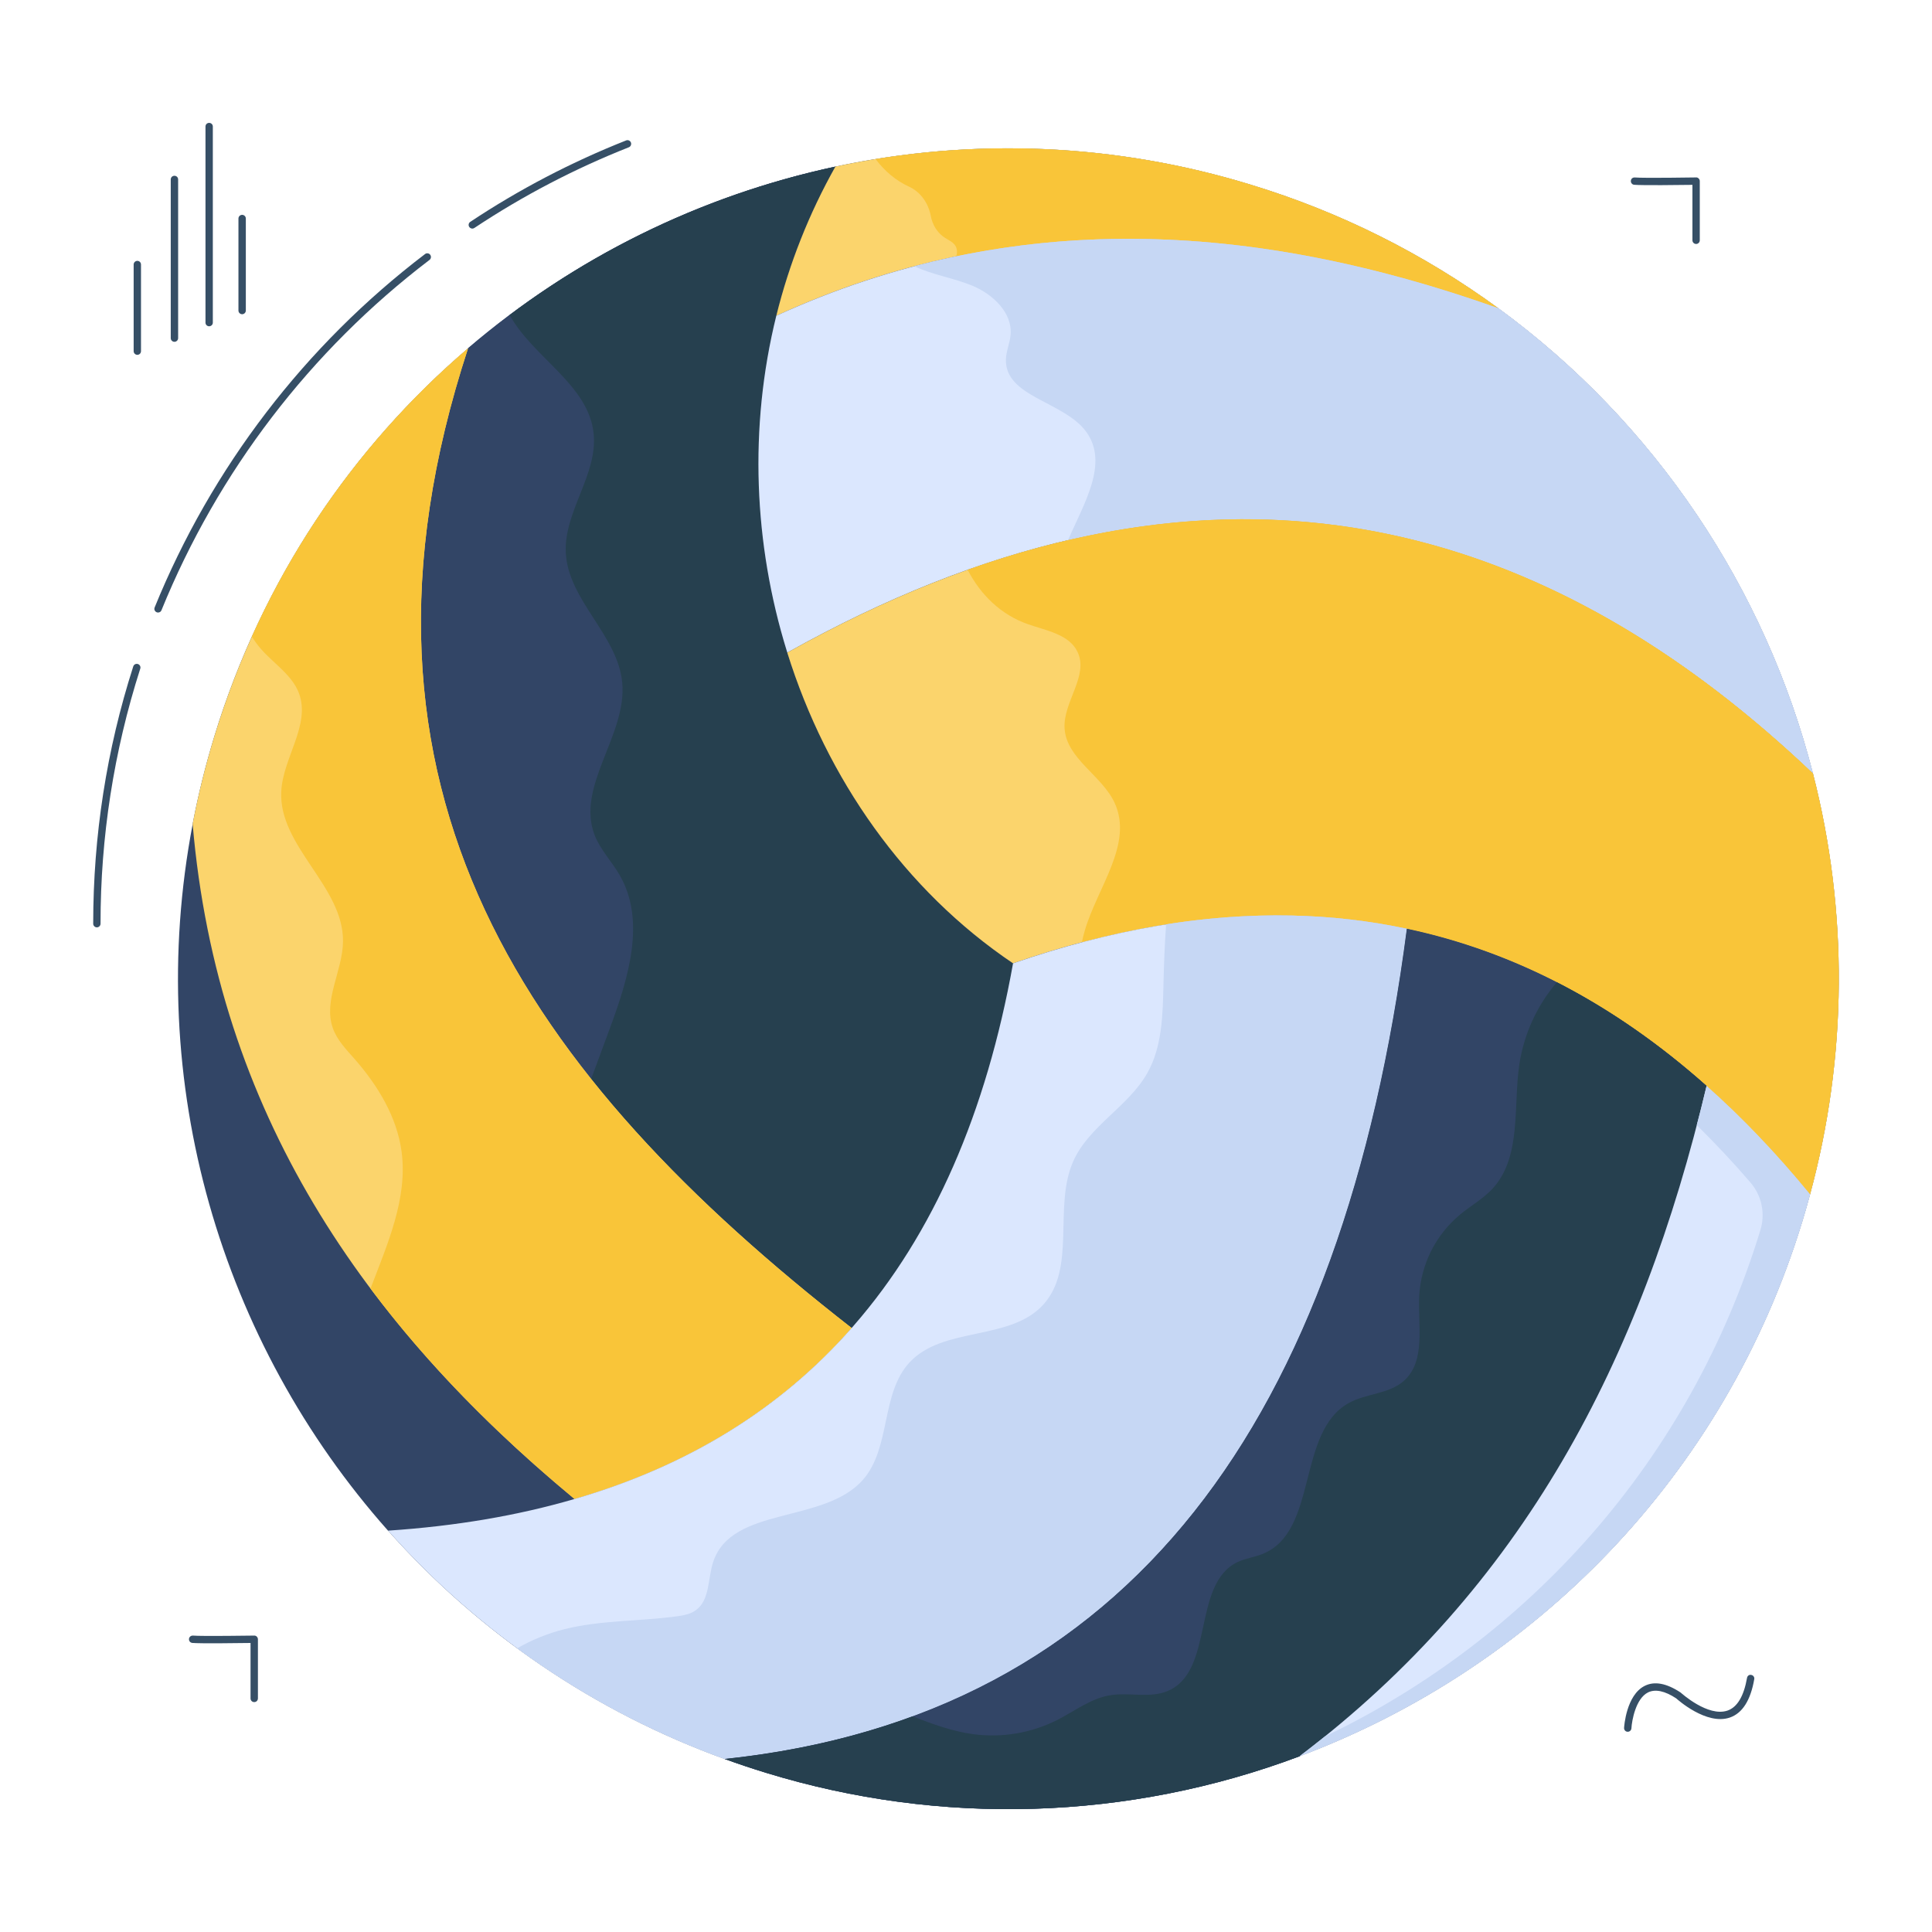 <svg width="50" height="50" viewBox="0 0 50 50" fill="none" xmlns="http://www.w3.org/2000/svg">
<path d="M6.267 8.132C6.241 8.132 6.217 8.122 6.199 8.104C6.181 8.086 6.171 8.062 6.171 8.037V5.656C6.171 5.63 6.181 5.606 6.199 5.588C6.217 5.571 6.241 5.56 6.267 5.56C6.292 5.56 6.316 5.571 6.334 5.588C6.352 5.606 6.362 5.63 6.362 5.656V8.037C6.362 8.062 6.352 8.086 6.334 8.104C6.316 8.122 6.292 8.132 6.267 8.132ZM5.413 8.444C5.388 8.444 5.363 8.434 5.345 8.416C5.328 8.399 5.318 8.374 5.318 8.349V3.275C5.318 3.249 5.328 3.225 5.345 3.207C5.363 3.19 5.388 3.18 5.413 3.18C5.438 3.18 5.462 3.19 5.48 3.207C5.498 3.225 5.508 3.249 5.508 3.275V8.349C5.508 8.374 5.498 8.399 5.48 8.416C5.462 8.434 5.438 8.444 5.413 8.444ZM4.515 8.846C4.489 8.846 4.465 8.836 4.447 8.818C4.429 8.8 4.419 8.776 4.419 8.751V4.644C4.419 4.619 4.429 4.594 4.447 4.576C4.465 4.559 4.489 4.549 4.515 4.549C4.54 4.549 4.564 4.559 4.582 4.576C4.6 4.594 4.61 4.619 4.61 4.644V8.751C4.61 8.776 4.6 8.8 4.582 8.818C4.564 8.836 4.54 8.846 4.515 8.846ZM3.554 9.183C3.529 9.183 3.505 9.173 3.487 9.155C3.469 9.138 3.459 9.113 3.459 9.088V6.846C3.459 6.821 3.469 6.797 3.487 6.779C3.505 6.761 3.529 6.751 3.554 6.751C3.579 6.751 3.604 6.761 3.622 6.779C3.639 6.797 3.649 6.821 3.649 6.846V9.088C3.649 9.113 3.639 9.138 3.622 9.155C3.604 9.173 3.579 9.183 3.554 9.183ZM42.126 44.818H42.12C42.108 44.817 42.096 44.814 42.084 44.809C42.073 44.803 42.063 44.796 42.055 44.786C42.046 44.777 42.04 44.766 42.036 44.754C42.032 44.742 42.03 44.73 42.031 44.717C42.033 44.683 42.087 43.869 42.565 43.63C42.818 43.503 43.13 43.561 43.495 43.803C43.514 43.819 44.202 44.442 44.707 44.27C44.96 44.183 45.13 43.898 45.213 43.424C45.222 43.372 45.266 43.334 45.323 43.347C45.348 43.351 45.37 43.365 45.384 43.385C45.399 43.406 45.405 43.431 45.4 43.456C45.305 44.005 45.092 44.339 44.768 44.45C44.162 44.657 43.41 43.981 43.379 43.953C43.087 43.761 42.839 43.707 42.65 43.8C42.334 43.958 42.233 44.524 42.221 44.729C42.219 44.753 42.209 44.776 42.191 44.792C42.173 44.809 42.15 44.818 42.126 44.818ZM43.895 6.314C43.87 6.314 43.846 6.304 43.828 6.286C43.81 6.269 43.8 6.244 43.8 6.219V4.784C43.481 4.789 42.49 4.8 42.292 4.782C42.267 4.78 42.244 4.768 42.228 4.748C42.212 4.729 42.204 4.704 42.207 4.679C42.211 4.627 42.251 4.59 42.31 4.593C42.529 4.613 43.88 4.593 43.893 4.592C43.923 4.589 43.943 4.602 43.962 4.62C43.971 4.628 43.978 4.639 43.983 4.651C43.988 4.662 43.99 4.675 43.99 4.688V6.219C43.99 6.244 43.98 6.269 43.962 6.286C43.945 6.304 43.92 6.314 43.895 6.314ZM6.579 44.05C6.554 44.05 6.529 44.04 6.512 44.023C6.494 44.005 6.484 43.98 6.484 43.955V42.52C6.165 42.525 5.174 42.537 4.977 42.519C4.952 42.516 4.928 42.504 4.912 42.485C4.896 42.465 4.889 42.44 4.891 42.415C4.896 42.363 4.94 42.327 4.994 42.329C5.213 42.349 6.564 42.329 6.578 42.329C6.59 42.328 6.603 42.33 6.615 42.335C6.627 42.339 6.637 42.346 6.646 42.356C6.655 42.365 6.662 42.375 6.667 42.387C6.672 42.399 6.675 42.411 6.675 42.424V43.955C6.675 43.968 6.672 43.98 6.667 43.992C6.663 44.003 6.656 44.014 6.647 44.023C6.638 44.032 6.627 44.039 6.616 44.043C6.604 44.048 6.592 44.05 6.579 44.05ZM37.694 23.344C37.239 23.344 36.869 22.974 36.869 22.52C36.869 22.066 37.239 21.695 37.694 21.695C38.148 21.695 38.518 22.065 38.518 22.52C38.518 22.974 38.148 23.344 37.694 23.344ZM37.694 21.886C37.344 21.886 37.06 22.17 37.06 22.52C37.06 22.869 37.344 23.153 37.693 23.153C37.855 23.144 38.008 23.073 38.119 22.956C38.231 22.838 38.293 22.682 38.293 22.52C38.293 22.357 38.231 22.201 38.119 22.084C38.008 21.966 37.856 21.895 37.694 21.886Z" fill="#364F66"/>
<path d="M32.369 4.78C34.669 5.479 36.836 6.561 38.778 7.979C42.831 10.941 45.69 15.226 46.918 20.014L46.918 20.015L46.919 20.018C47.836 23.594 47.81 27.347 46.844 30.91V30.911C46.783 31.142 46.716 31.372 46.646 31.602C44.62 38.24 39.668 43.183 33.637 45.45L33.63 45.453C33.63 45.453 33.63 45.454 33.629 45.454C29.201 47.117 24.346 47.267 19.824 45.88C19.465 45.77 19.109 45.651 18.756 45.523C15.405 44.311 12.409 42.279 10.044 39.613H10.042C5.724 34.751 3.707 28.031 4.986 21.329V21.323C5.13 20.566 5.317 19.811 5.547 19.058C6.785 15.001 9.113 11.579 12.113 9.015V9.013C14.841 6.68 18.109 5.064 21.62 4.312L21.622 4.311C25.186 3.549 28.885 3.711 32.369 4.78Z" fill="#324566"/>
<path d="M21.62 4.312C20.939 5.524 20.425 6.822 20.091 8.171C19.375 11.067 19.509 14.087 20.361 16.843L20.376 16.889V16.894C21.394 20.151 23.413 23.041 26.219 24.931C25.523 28.799 24.161 31.937 22.095 34.306L22.041 34.369C13.718 27.877 8.361 20.467 12.113 9.014V9.013C14.841 6.679 18.109 5.064 21.62 4.312Z" fill="#324566"/>
<path d="M21.62 4.312C20.939 5.524 20.424 6.822 20.091 8.171C19.375 11.067 19.509 14.087 20.361 16.843L20.376 16.889V16.894C21.394 20.151 23.413 23.041 26.218 24.931C25.523 28.799 24.161 31.937 22.095 34.306L22.04 34.369C19.441 32.34 17.132 30.225 15.299 27.923C15.461 27.483 15.623 27.044 15.786 26.605C16.26 25.324 16.721 23.836 16.04 22.653C15.837 22.299 15.541 21.998 15.391 21.619C14.894 20.345 16.233 19.025 16.103 17.664C15.987 16.435 14.706 15.54 14.643 14.307C14.588 13.239 15.479 12.276 15.362 11.212C15.227 9.949 13.794 9.255 13.19 8.151C15.689 6.276 18.565 4.967 21.62 4.312Z" fill="#26404F"/>
<path d="M12.113 9.015C8.361 20.467 13.718 27.877 22.041 34.369C20.206 36.45 17.822 37.935 14.867 38.794L14.824 38.756C9.424 34.27 5.623 28.789 4.986 21.329C4.986 21.327 4.985 21.325 4.986 21.323C5.13 20.566 5.317 19.811 5.547 19.058C6.785 15.001 9.113 11.579 12.113 9.015Z" fill="#FBD46C"/>
<path d="M12.113 9.015C8.361 20.467 13.718 27.877 22.04 34.369C20.206 36.45 17.822 37.935 14.867 38.794L14.824 38.756C12.835 37.106 11.064 35.318 9.589 33.347C10.034 32.179 10.554 31.012 10.393 29.804C10.272 28.902 9.775 28.088 9.174 27.403C8.959 27.16 8.726 26.919 8.616 26.615C8.356 25.895 8.868 25.13 8.877 24.366C8.894 22.939 7.205 21.904 7.279 20.48C7.323 19.608 8.041 18.764 7.738 17.944C7.561 17.469 7.089 17.179 6.754 16.796C6.667 16.695 6.588 16.588 6.518 16.475C7.81 13.606 9.721 11.058 12.113 9.015Z" fill="#F9C539"/>
<path d="M38.778 7.979C32.452 5.728 26.206 5.373 20.091 8.171C20.425 6.822 20.939 5.524 21.62 4.312L21.622 4.311C25.186 3.549 28.885 3.711 32.369 4.78C34.669 5.479 36.836 6.561 38.778 7.979Z" fill="#FBD46C"/>
<path d="M38.778 7.979C34.049 6.297 29.367 5.674 24.75 6.634C24.773 6.545 24.777 6.454 24.732 6.373C24.675 6.268 24.553 6.217 24.452 6.152C24.257 6.027 24.131 5.817 24.089 5.589C24.027 5.262 23.829 4.97 23.526 4.831C23.187 4.677 22.89 4.424 22.66 4.117C25.904 3.589 29.226 3.816 32.368 4.78C34.669 5.479 36.836 6.561 38.778 7.979Z" fill="#F9C539"/>
<path d="M38.778 7.979C42.831 10.941 45.69 15.226 46.918 20.014L46.918 20.015C39.326 12.792 30.596 11.172 20.376 16.889L20.361 16.843C19.509 14.087 19.375 11.067 20.091 8.171C26.206 5.373 32.452 5.729 38.778 7.979Z" fill="#DBE7FE"/>
<path d="M38.778 7.979C42.831 10.941 45.69 15.226 46.918 20.014L46.918 20.015C41.19 14.565 34.815 12.306 27.641 13.978C28.052 13.03 28.697 11.999 28.119 11.185C27.548 10.386 26.005 10.281 26.033 9.3C26.039 9.084 26.136 8.881 26.154 8.665C26.205 8.095 25.699 7.618 25.169 7.396C24.68 7.192 24.139 7.117 23.663 6.89C28.63 5.581 33.679 6.165 38.778 7.979Z" fill="#C6D7F4"/>
<path d="M46.917 20.015L46.919 20.018C47.836 23.594 47.81 27.347 46.844 30.91V30.911C45.982 29.861 45.089 28.925 44.166 28.104C41.783 25.985 39.197 24.628 36.409 24.037L36.377 24.03C35.408 23.826 34.421 23.714 33.431 23.695C31.15 23.644 28.746 24.057 26.218 24.931C23.413 23.041 21.394 20.151 20.376 16.894V16.889C30.595 11.172 39.326 12.792 46.917 20.015Z" fill="#FBD46C"/>
<path d="M46.918 20.015L46.919 20.018C47.836 23.594 47.81 27.347 46.844 30.91V30.911C45.982 29.861 45.089 28.925 44.166 28.104C41.783 25.985 39.197 24.628 36.409 24.037L36.377 24.03C35.408 23.826 34.421 23.714 33.431 23.695C31.692 23.655 29.882 23.887 28 24.386C28.019 24.287 28.044 24.186 28.073 24.087C28.399 22.967 29.333 21.845 28.849 20.784C28.52 20.064 27.594 19.635 27.551 18.845C27.513 18.166 28.175 17.499 27.891 16.881C27.679 16.416 27.081 16.322 26.599 16.153C25.899 15.907 25.374 15.389 25.042 14.746C33.286 11.812 40.508 13.917 46.918 20.015Z" fill="#F9C539"/>
<path d="M36.409 24.037C34.754 36.75 29.252 44.413 18.756 45.523C15.404 44.311 12.409 42.279 10.044 39.613C11.794 39.496 13.401 39.223 14.867 38.794C17.822 37.935 20.206 36.45 22.04 34.369L22.095 34.306C24.161 31.937 25.524 28.799 26.218 24.931C28.746 24.057 31.15 23.644 33.431 23.695C34.437 23.716 35.419 23.828 36.377 24.03L36.409 24.037Z" fill="#DBE7FE"/>
<path d="M36.41 24.037C34.754 36.75 29.252 44.413 18.756 45.523C16.838 44.829 15.029 43.864 13.385 42.657C13.767 42.438 14.179 42.271 14.604 42.164C15.547 41.928 16.536 41.961 17.499 41.833C17.678 41.809 17.862 41.778 18.007 41.673C18.377 41.407 18.314 40.851 18.459 40.417C18.944 38.965 21.341 39.444 22.342 38.286C23.06 37.454 22.792 36.062 23.541 35.257C24.41 34.321 26.139 34.712 26.999 33.765C27.866 32.813 27.252 31.227 27.777 30.051C28.183 29.14 29.2 28.641 29.691 27.773C30.082 27.083 30.092 26.25 30.111 25.456C30.122 24.946 30.143 24.434 30.179 23.923C31.254 23.75 32.342 23.674 33.431 23.695C34.437 23.716 35.419 23.828 36.377 24.03L36.41 24.037Z" fill="#C6D7F4"/>
<path d="M44.166 28.105C42.473 35.241 39.4 41.082 33.635 45.449L33.63 45.452C33.63 45.452 33.63 45.454 33.629 45.453C29.201 47.117 24.346 47.266 19.824 45.879C19.465 45.769 19.109 45.651 18.756 45.522C29.251 44.412 34.754 36.749 36.409 24.036C39.197 24.628 41.783 25.984 44.166 28.104V28.105Z" fill="#324566"/>
<path d="M40.291 25.421C41.638 26.11 42.928 27.003 44.166 28.104C42.473 35.241 39.4 41.083 33.635 45.449L33.63 45.453C33.63 45.453 33.63 45.454 33.629 45.454C29.201 47.117 24.346 47.267 19.824 45.88C19.477 45.773 19.132 45.658 18.791 45.535C18.779 45.531 18.768 45.527 18.756 45.523C18.77 45.52 18.786 45.52 18.8 45.518C20.542 45.331 22.145 44.962 23.617 44.419C24.134 44.62 24.657 44.81 25.198 44.882C25.944 44.979 26.701 44.848 27.371 44.508C27.815 44.281 28.227 43.959 28.718 43.875C29.218 43.789 29.76 43.961 30.227 43.76C31.438 43.239 30.839 40.989 32.032 40.424C32.237 40.328 32.468 40.3 32.678 40.215C34.124 39.631 33.547 37.056 34.913 36.306C35.362 36.062 35.942 36.078 36.327 35.741C36.908 35.231 36.692 34.308 36.729 33.537C36.751 33.132 36.857 32.737 37.038 32.375C37.22 32.013 37.475 31.692 37.786 31.433C38.06 31.207 38.377 31.029 38.62 30.77C39.385 29.946 39.157 28.652 39.321 27.541C39.441 26.758 39.777 26.023 40.291 25.421Z" fill="#26404F"/>
<path d="M44.166 28.105C45.089 28.925 45.982 29.861 46.843 30.911C46.783 31.142 46.716 31.372 46.646 31.602C44.62 38.24 39.668 43.183 33.637 45.45H33.635C39.4 41.083 42.473 35.242 44.166 28.105Z" fill="#DBE7FE"/>
<path d="M44.166 28.105C45.089 28.925 45.982 29.861 46.843 30.911C46.783 31.142 46.716 31.372 46.646 31.602C44.62 38.24 39.668 43.183 33.637 45.45H33.635C33.856 45.281 34.073 45.112 34.285 44.941C39.521 42.434 43.731 37.825 45.559 31.834L45.561 31.827C45.625 31.617 45.634 31.394 45.588 31.179C45.542 30.964 45.442 30.765 45.298 30.599C44.857 30.086 44.394 29.592 43.912 29.118C44.001 28.784 44.085 28.446 44.166 28.105Z" fill="#C6D7F4"/>
<path d="M12.224 5.916C12.208 5.916 12.193 5.912 12.179 5.904C12.165 5.897 12.153 5.886 12.144 5.873C12.13 5.852 12.125 5.826 12.13 5.801C12.135 5.777 12.15 5.755 12.171 5.741C13.439 4.899 14.792 4.193 16.208 3.633C16.231 3.625 16.257 3.626 16.279 3.636C16.301 3.647 16.319 3.665 16.328 3.688C16.337 3.711 16.336 3.736 16.327 3.759C16.318 3.782 16.3 3.8 16.278 3.81C14.874 4.365 13.533 5.065 12.276 5.9C12.261 5.91 12.242 5.916 12.224 5.916ZM4.09 15.852C4.075 15.852 4.059 15.849 4.046 15.841C4.032 15.834 4.02 15.823 4.011 15.81C4.003 15.798 3.997 15.783 3.995 15.767C3.994 15.752 3.996 15.736 4.002 15.721C5.475 12.102 7.891 8.943 11 6.575C11.01 6.567 11.021 6.562 11.033 6.558C11.046 6.555 11.058 6.555 11.07 6.556C11.083 6.558 11.095 6.562 11.106 6.568C11.117 6.575 11.126 6.583 11.133 6.593C11.141 6.603 11.147 6.614 11.15 6.627C11.153 6.639 11.154 6.651 11.152 6.664C11.15 6.676 11.146 6.688 11.14 6.699C11.134 6.71 11.125 6.719 11.115 6.727C8.034 9.074 5.639 12.205 4.179 15.793C4.172 15.811 4.16 15.826 4.144 15.837C4.128 15.847 4.109 15.852 4.09 15.852ZM2.507 24C2.495 24 2.482 23.997 2.471 23.993C2.459 23.988 2.449 23.981 2.44 23.972C2.431 23.963 2.424 23.953 2.419 23.941C2.414 23.93 2.412 23.917 2.412 23.905C2.412 21.633 2.76 19.395 3.447 17.252C3.45 17.24 3.456 17.228 3.464 17.218C3.472 17.207 3.482 17.198 3.493 17.192C3.505 17.186 3.517 17.182 3.53 17.181C3.543 17.179 3.556 17.181 3.569 17.185C3.581 17.189 3.593 17.195 3.602 17.204C3.612 17.212 3.62 17.223 3.626 17.235C3.631 17.247 3.634 17.259 3.635 17.272C3.635 17.285 3.633 17.298 3.628 17.311C2.946 19.442 2.6 21.666 2.602 23.904C2.602 23.93 2.592 23.954 2.574 23.972C2.557 23.989 2.532 24 2.507 24V24Z" fill="#364F66"/>
</svg>
